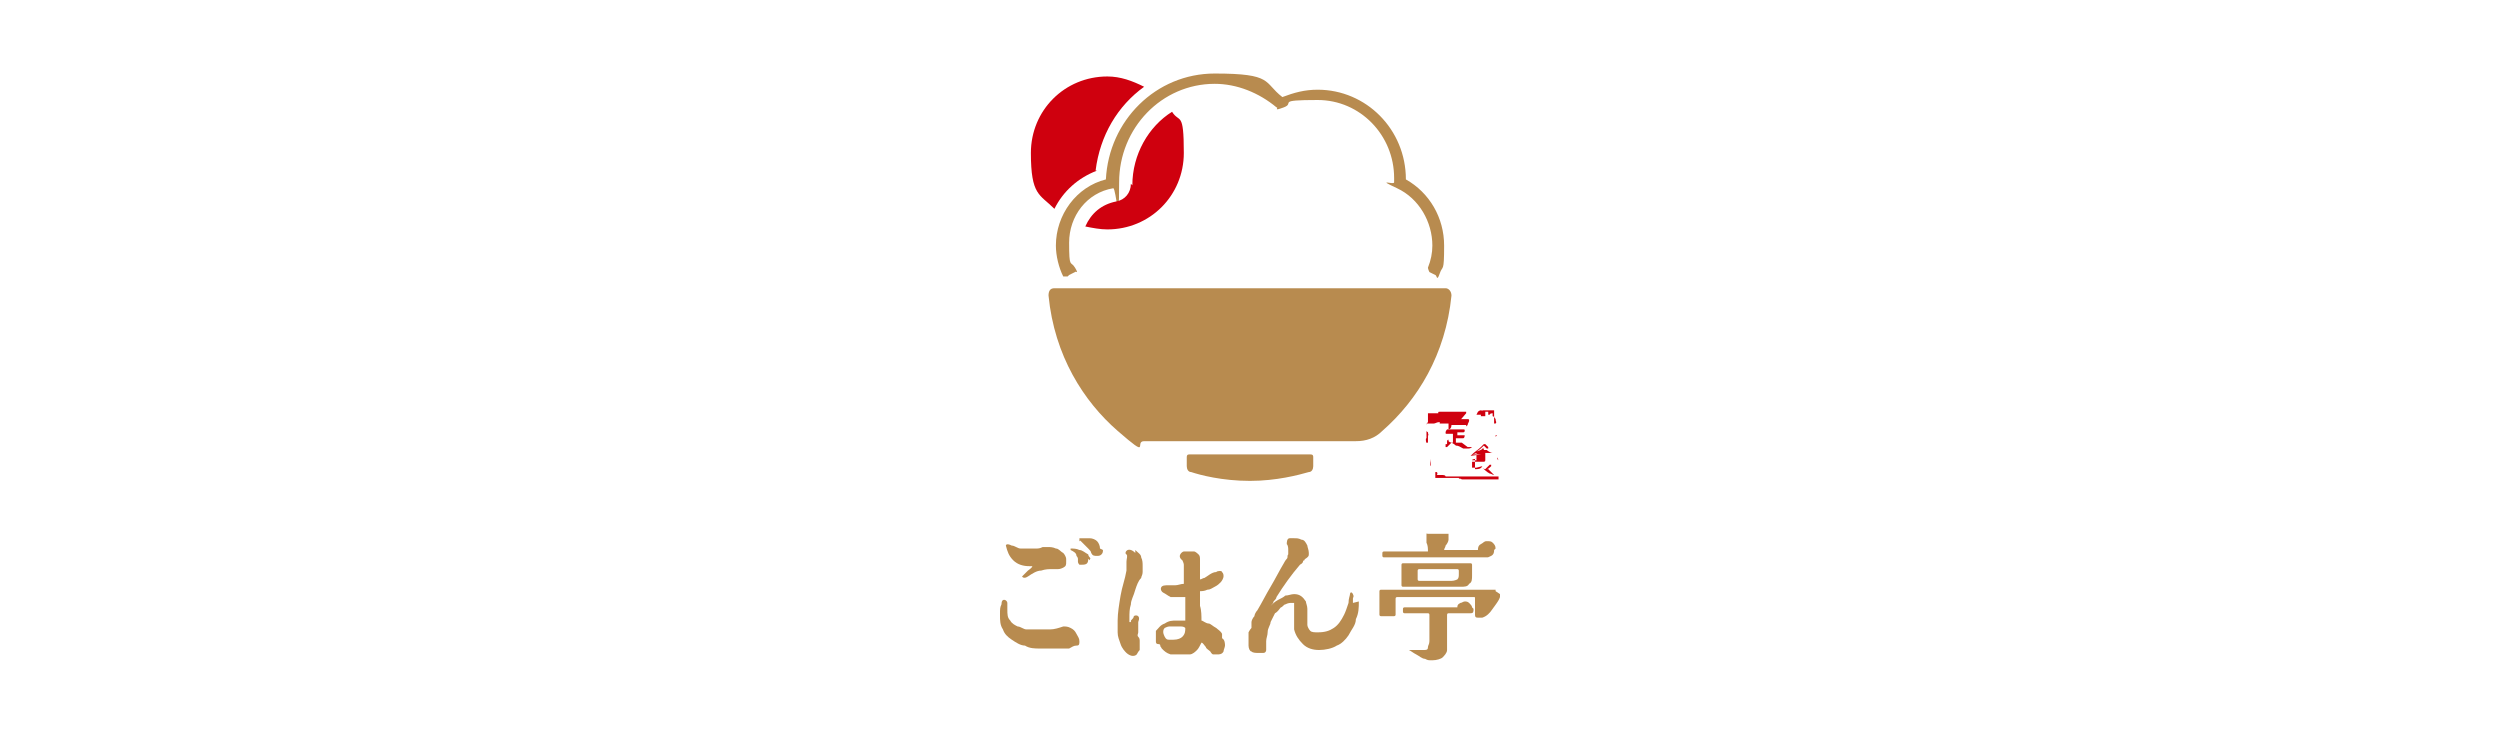 <?xml version="1.0" encoding="UTF-8"?>
<svg id="_レイヤー_1" data-name="レイヤー_1" xmlns="http://www.w3.org/2000/svg" width="170" height="50" version="1.1" viewBox="0 0 170 50">
  <!-- Generator: Adobe Illustrator 29.1.0, SVG Export Plug-In . SVG Version: 2.1.0 Build 142)  -->
  <defs>
    <style>
      .st0 {
        fill: none;
      }

      .st1 {
        fill: #cf000e;
      }

      .st2 {
        fill: #b88b4f;
      }
    </style>
  </defs>
  <g>
    <path class="st2" d="M73.4,43.6c0,.2,0,.3-.2.3s-.3.1-.5.2c-.2,0-.4,0-.6,0-.2,0-.3,0-.4,0-.3,0-.6,0-1,0-.3,0-.7,0-1-.2-.3,0-.6-.2-.9-.4s-.5-.4-.6-.7c-.2-.3-.2-.6-.2-1s0-.5.1-.7c0-.5.4-.3.4-.1s0,.2,0,.4h0c0,.4,0,.6.2.8.1.2.3.3.5.4.2,0,.4.2.6.2.2,0,.5,0,.7,0s.6,0,.9,0c.3,0,.6-.1.9-.2,0,0,0,0,0,0s0,0,0,0c.2,0,.3,0,.5.1.2.1.3.2.4.4.1.2.2.3.2.5Z"/>
    <path class="st2" d="M72.5,38.2c0,.2,0,.3-.2.4s-.3.1-.4.1h-.3c-.3,0-.5,0-.8.1-.3,0-.6.2-.9.4s-.4,0-.4,0,0,0,.1-.1c0,0,.2-.2.3-.3,0,0,.3-.2.3-.3,0,0,0,0-.1,0s0,0-.1,0c-.4,0-.8-.1-1.1-.4-.3-.3-.4-.6-.5-1,0,0,0-.2.4,0,.2,0,.4.2.6.2.2,0,.4,0,.5,0,.2,0,.4,0,.5,0,.2,0,.3,0,.5-.1,0,0,.1,0,.2,0,0,0,.1,0,.2,0,.1,0,.3,0,.5.1.2,0,.3.2.5.3.1.1.2.3.2.4Z"/>
    <path class="st2" d="M74,38c0,.3-.1.4-.4.4s-.2,0-.2,0c0,0-.1-.1-.1-.2,0,0,0-.1,0-.2,0,0,0-.1-.1-.2,0-.2-.2-.3-.4-.4,0,0,0-.1,0-.1.2,0,.4,0,.6.1.2,0,.4.2.6.3,0,0,0,.1.1.2s0,.1,0,.2Z"/>
    <path class="st2" d="M75,37.4c0,.1,0,.2-.1.3s-.2.1-.3.1c-.2,0-.3,0-.4-.2,0-.1-.1-.2-.2-.3,0,0-.2-.2-.3-.3,0,0-.1-.1-.2-.2s0,0-.1,0c0,0,0-.2,0-.2s0,0,.1,0,.1,0,.1,0c.2,0,.3,0,.5,0s.4.1.5.2.2.3.2.5h0Z"/>
    <path class="st2" d="M83.1,43.1c-.1-.2-.3-.3-.4-.4-.2-.1-.4-.3-.5-.3-.2,0-.4-.2-.5-.2,0-.3,0-.7-.1-1,0-.3,0-.6,0-1,.1,0,.3,0,.5-.1.2,0,.3-.1.5-.2s.3-.2.4-.3c.1-.1.2-.3.2-.4s0-.2-.1-.3c0-.1-.3-.1-.4,0-.3,0-.6.3-.8.4-.1,0-.2.1-.3.1h0v-.2c0-.1,0-.2,0-.3,0-.1,0-.2,0-.3v-.2s0,0,0,0c0,0,0,0,0,0,0,0,0,0,0-.1,0,0,0-.1,0-.2,0-.2,0-.3-.1-.4,0,0-.2-.2-.3-.2s-.3,0-.4,0-.2,0-.3,0c-.1,0-.5.3-.1.6,0,0,.1.2.1.3,0,.1,0,.3,0,.4v.9c-.2,0-.4.1-.6.1s-.4,0-.6,0c-.5,0-.4.4-.2.5.2.1.3.2.5.3.2,0,.4,0,.6,0h.2c0,0,.1,0,.2,0,0,.3,0,.5,0,.8,0,.3,0,.5,0,.8-.1,0-.2,0-.3,0,0,0-.2,0-.3,0-.3,0-.5,0-.8.2-.3.1-.4.3-.6.5,0,0,0,.1,0,.2,0,0,0,.2,0,.2,0,.1,0,.2,0,.3s0,.2.2.2c0,0,.1,0,.1.1s0,0,.1.2c.2.2.3.3.6.4.2,0,.4,0,.7,0s.4,0,.6,0c.2,0,.4-.2.5-.3.1-.1.2-.3.3-.5.1,0,.2.2.3.3,0,.1.2.2.3.3,0,0,.1.2.2.2,0,0,.2,0,.3,0s.3,0,.4-.2c0-.1.1-.3.1-.4s0-.4-.2-.5ZM80.4,43.3c-.1.1-.3.2-.6.2s-.2,0-.3,0-.2,0-.3-.2c0,0-.1-.2-.1-.3s0-.2.1-.3c0,0,.2-.1.3-.1.1,0,.2,0,.3,0s.3,0,.4,0c.2,0,.3,0,.4.1,0,.2,0,.4-.2.6Z"/>
    <path class="st2" d="M77.2,37.6c-.5-.5-.8,0-.6.1.1.1,0,.3,0,.5s0,.4,0,.6c-.1.6-.3,1.1-.4,1.7-.1.6-.2,1.2-.2,1.7s0,.5,0,.8c0,.3.1.5.2.8.1.3.3.5.4.6.1.1.3.2.4.2s.2,0,.3-.1c0,0,.1-.2.2-.3,0-.1,0-.2,0-.3,0-.1,0-.2,0-.3s0-.2-.1-.3,0-.2,0-.3c0-.3,0-.4,0-.7.2-.5-.2-.5-.3-.4,0,.1-.1.2-.2.3,0,0,0,0,0,.1,0,0,0,0-.1,0s0,0,0,0c0,0,0,0,0-.2,0,0,0,0,0-.1,0-.3,0-.6.1-.9,0-.3.2-.6.3-1,.1-.3.2-.6.4-.8,0-.1.1-.2.1-.4,0-.1,0-.3,0-.4,0-.2,0-.4-.1-.6,0-.2-.2-.3-.4-.5Z"/>
    <path class="st2" d="M92.4,40.9c0,.4,0,.8-.2,1.2,0,.4-.3.7-.5,1.1-.2.3-.5.6-.8.7-.3.2-.8.3-1.2.3s-.8-.1-1.1-.4c-.3-.3-.5-.6-.6-1,0-.1,0-.2,0-.3s0-.2,0-.3,0-.3,0-.4c0-.1,0-.3,0-.4s0-.1,0-.2c0,0,0-.2,0-.2,0,0-.1,0-.2,0s-.2,0-.4.1c-.1,0-.2.2-.3.2-.1.1-.2.3-.4.4-.1.2-.2.4-.3.6,0,.2-.2.4-.2.7,0,.2-.1.4-.1.6,0,0,0,.2,0,.3s0,.2,0,.3c0,0,0,.2-.2.2,0,0-.2,0-.3,0-.2,0-.4,0-.5-.1-.1,0-.2-.2-.2-.4,0-.2,0-.3,0-.5h0c0-.2,0-.3,0-.4,0,0,.1-.2.2-.3,0,0,0-.1,0-.2s0-.1,0-.2c0-.1.1-.3.2-.4,0-.1.1-.3.2-.4.3-.5.6-1.1.9-1.6.3-.5.6-1.1.9-1.6,0,0,.1-.2.2-.3s0-.2.1-.3c0,0,0-.2,0-.3,0-.1,0-.3-.1-.4,0-.1,0-.4.2-.4s.2,0,.3,0c.2,0,.3,0,.5.1.2,0,.3.2.4.4,0,.1.1.3.1.5s0,.2-.1.3-.2.1-.2.2c0,0-.1,0-.1.1,0,0,0,.1-.2.2-.6.7-1.1,1.4-1.6,2.2,0,.1-.1.2-.2.3,0,.1-.1.2-.2.3.1-.1.3-.3.5-.4.2-.1.4-.2.5-.3.2,0,.4-.1.6-.1.4,0,.6.2.8.5,0,.1.1.3.1.5,0,.2,0,.4,0,.6,0,.2,0,.4,0,.5s.1.3.2.4.3.1.5.1c.5,0,.8-.1,1.1-.3.3-.2.5-.5.7-.9.1-.2.2-.5.3-.8,0-.3.1-.5.1-.6s.1-.2.2,0,0,.2,0,.3,0,.2,0,.3Z"/>
    <path class="st2" d="M102,40.4s0,0,0,.1c0,0,0,0,0,.1-.1.3-.3.5-.5.8s-.4.5-.7.6c0,0-.2,0-.3,0s-.2,0-.2-.2,0-.1,0-.2,0-.1,0-.2c0-.1,0-.3,0-.4s0-.2,0-.3,0-.1-.1-.1h-5.2c0,0-.1,0-.1.1v1.1c0,0,0,.1-.1.1h-.9c0,0-.1,0-.1-.1v-1.6c0,0,0-.1.1-.1h7.7s0,0,.1,0c0,0,0,0,0,.1Z"/>
    <path class="st2" d="M101.6,37.4c0,.1,0,.3-.2.4s-.2.1-.3.1h-7c0,0-.1,0-.1-.1v-.2c0,0,0-.1.1-.1h3c0-.2,0-.4-.1-.6,0-.2,0-.3,0-.5s0-.1.1-.1c0,0,.8,0,.9,0,.1,0,.2,0,.3,0,0,0,.2,0,.2,0,0,0,0,0,0,.1s0,.2,0,.3c0,.1-.1.3-.2.4,0,.1-.1.2-.1.3h2.3c0-.1,0-.3.2-.4s.2-.2.4-.2.3,0,.4.1.2.2.2.4Z"/>
    <path class="st2" d="M100.2,41.4c0,.2,0,.3-.2.3-.1,0-.3,0-.4,0h-1.1c0,0-.1,0-.1.1v1.7c0,.3,0,.5,0,.7,0,.2-.2.4-.3.5s-.4.2-.7.2-.3,0-.5-.1c-.2,0-.4-.2-.6-.3-.2-.1-.3-.2-.5-.3,0,0,0,0,0,0,0,0,0,0,0,0h0c.2,0,.3,0,.5,0,.2,0,.3,0,.5,0s.3,0,.3-.2c0-.1.1-.2.1-.4,0-.1,0-.3,0-.4v-1.4c0,0,0-.1-.1-.1h-1.6c0,0-.1,0-.1-.1v-.2c0,0,0-.1.1-.1h3.6c0-.1,0-.2.2-.3.1,0,.2-.1.3-.1s.2,0,.3.1.2.2.2.3Z"/>
    <path class="st2" d="M100.1,38.3h-4.7c0,0-.1,0-.1.1v1.4c0,0,0,.1.1.1h3.3c.1,0,.2,0,.3,0s.2,0,.3,0c.3,0,.5,0,.6-.2.2-.1.2-.3.2-.6v-.7c0,0,0-.1-.1-.1ZM99.2,39c0,.2,0,.3-.1.4,0,0-.2.1-.4.1h-2.2c0,0-.1,0-.1-.1v-.6c0,0,0-.1.1-.1h2.6c0,0,.1,0,.1.1v.2h0Z"/>
  </g>
  <g>
    <path class="st2" d="M72.6,18.8c0,0-.2,0-.3,0-.3-.6-.5-1.4-.5-2.1,0-2.1,1.4-4,3.4-4.5.2-4,3.4-7.2,7.4-7.2s3.3.6,4.6,1.6c.8-.3,1.5-.5,2.4-.5,3.3,0,6,2.7,6,6.1s0,0,0,0c1.6.9,2.6,2.6,2.6,4.5s-.1,1.3-.3,1.9-.2.1-.3.1l-.4-.2c0,0-.1-.2-.1-.3.2-.5.3-1,.3-1.5,0-1.6-.9-3.2-2.4-3.9s-.2-.2-.2-.4,0-.2,0-.3c0-2.9-2.3-5.3-5.2-5.3s-1.5.2-2.3.5-.3,0-.5,0c-1.2-1-2.7-1.6-4.2-1.6-3.6,0-6.5,3-6.5,6.7s-.2.4-.4.4c-1.8.3-3,1.9-3,3.7s.1,1.2.4,1.7,0,.2,0,.3l-.4.2Z"/>
    <path class="st2" d="M80.7,31.7c0,.2.1.4.3.4.6.2,2.1.6,4,.6h0c1.8,0,3.3-.4,4-.6.2,0,.3-.2.3-.4v-.6c0-.1,0-.2-.2-.2h-8.2c-.1,0-.2,0-.2.2v.6Z"/>
    <path class="st2" d="M98.3,19.6h-26.6c-.3,0-.4.2-.4.5.4,4.1,2.4,7.2,4.7,9.2s1.1.7,1.8.7h14.4c.7,0,1.3-.2,1.8-.7,2.4-2.1,4.3-5.2,4.7-9.2,0-.3-.2-.5-.4-.5Z"/>
    <path class="st1" d="M74.5,11.6c.3-2.4,1.5-4.4,3.3-5.7-.8-.4-1.6-.7-2.5-.7-2.9,0-5.2,2.3-5.2,5.2s.6,2.8,1.6,3.8c.6-1.2,1.6-2.1,2.9-2.6Z"/>
    <path class="st1" d="M76.9,12.5c0,.6-.4,1.1-1,1.2-1,.2-1.7.8-2.1,1.7.5.1,1,.2,1.5.2,2.9,0,5.2-2.3,5.2-5.2s-.3-2-.8-2.8c-1.6,1-2.7,2.9-2.7,5Z"/>
  </g>
  <g>
    <path class="st1" d="M98.3,29.6s0,0,0,0c0,0,0,0,0,0Z"/>
    <polygon class="st1" points="98.3 29.6 98.3 29.6 98.3 29.6 98.3 29.6"/>
    <polygon class="st1" points="98.3 29.6 98.3 29.6 98.3 29.6 98.3 29.6 98.3 29.6"/>
    <polygon class="st1" points="98.3 29.6 98.3 29.6 98.3 29.6 98.3 29.6"/>
    <polygon class="st1" points="98.5 28.8 98.5 28.8 98.5 28.8 98.5 28.8"/>
    <polygon class="st1" points="98.2 29.8 98.2 29.8 98.2 29.8 98.2 29.8"/>
    <path class="st1" d="M98.2,29.7s0,0,0,0c0,0,0,0,0,0,0,0,0,0,0,0Z"/>
    <path class="st1" d="M97.8,30s0,0,0,0c0,0,0,0,0,0,0,0,0,0,0,0Z"/>
    <path class="st1" d="M100.1,28s0,0,0,0c0,0,0,0,0,0Z"/>
    <path class="st1" d="M97.9,29.8s0,0,0,0c0,0,0,0,0,0Z"/>
    <path class="st1" d="M99.4,30.1s0,0,0,0c0,0,0,0,0,0,0,0,0,0,0,0,0,0,0,0,0,0,0,0,0,0,0,0Z"/>
    <path class="st1" d="M98.7,28.7s0,0,0,0c0,0,0,0,0,0Z"/>
    <polygon class="st1" points="98.7 28.7 98.7 28.7 98.7 28.7 98.7 28.7"/>
    <path class="st1" d="M99.3,30.1s0,0,0,0c0,0,0,0,0,0,0,0,0,0,0,0Z"/>
    <path class="st1" d="M99.5,30.1s0,0,0,0c0,0,0,0,0,0,0,0,0,0,0,0Z"/>
    <polygon class="st1" points="98.7 28.7 98.7 28.7 98.7 28.7 98.7 28.7"/>
    <path class="st1" d="M99.3,30.2s0,0,0,0c0,0,0,0,0,0Z"/>
    <path class="st1" d="M99.4,30.1s0,0,0,0c0,0,0,0,0,0,0,0,0,0,0,0,0,0,0,0,0,0h0s0,0,0,0c0,0,0,0,0,0,0,0,0,0,0,0h0s0,0,0,0h0s0,0,0,0c0,0,0,0,0,0,0,0,0,0,0,0,0,0,0,0,0,0h0s0,0,0,0c0,0,0,0,0,0,0,0,0,0,0,0,0,0,0,0,0,0,0,0,0,0,0,0,0,0,0,0,0,0,0,0,0,0,0,0,0,0,0,0,0,0,0,0,0,0,0,0,0,0,0,0,0,0,0,0,0,0,0,0,0,0,0,0,0,0,0,0,0,0,0,0,0,0,0,0,0,0,0,0,0,0,0,0h0c0,0,0,0,0,0,0,0,0,0,0,0h0s0,0,0,0c0,0,0,0,0,0-.2,0-.3,0-.4,0v-.3h.5c0,0,.1,0,.1-.2s0,0,0,0c0,0,0,0,0,0s0,0,0,0h-.5s0-.2,0-.2h.4c0,0,.1,0,.1-.1s0-.1-.1-.1,0,0,0,0h-1.1c0,0-.1.1-.1.2s0,.1.1.1,0,0,0,0h.4s0,.2,0,.2c0,0,0,0,0,0,0,0,0,0,0,0h0s0,0,0,0v.4c-.1,0-.2,0-.3-.1,0,0,0,0,0,0,0,0,0,0,0,0,0,0,0,0,0,0h0s0,0,0,0c0,0,0,0,0,0,0,0,0,0,0,0,0,0,0,0,0,0,0,0,0,0,0,0,0,0,0,0,0,0h0s0,0,0,0c0,0,0,0,0,0h0s0,0,0,0c0,0,0,0,0,0,0,0,0,0,0,0,0,0,0,0,0,0,0,0,0,0,0-.1,0,0,0,0,0,0,0,0-.1,0-.1.1,0,0,0,.1,0,.2,0,0,0,0,0,0h0s0,0,0,0h0s0,0,0,0c0,0,0,0,0,0,0,0,0,0,0,0,0,0,0,0,0,0h0s0,0,0,0c0,0,0,0,0,0,0,0,0,0,0,0,0,0,0,0,0,0,0,0,0,0,0,0,0,0,0,0,0,0,0,0,0,0,0,0,0,0,0,0,0,0,0,0,0,0,0,0,0,0,0,0,0,0,0,0,0,0,0,0,0,0,0,0,0,0,0,0,0,0,0,0,0,0,0,0,0,0,0,0,0,0,0,0h0c0,0,0,0,0,0,0,0,0,0,0,0h0s0,0,0,0c0,0,0,0,0,0h0s0,0,0,0c0,0-.1,0-.1,0,0,0,0,0,0,0h0s0,0,0,0c0,0,0,0,0,0,0,0,0,0,0,0,0,0,0,0,0,0,0,0,0,0,0,0,0,0,0,0,0,0,0,0,0,0,0,0,0,0,0,0,0,0,0,0,0,0,0,0,0,0,0,0,0,0,0,0,0,0,0,0,0,0,0,0,0,0,0,0,0,0,0,.1,0,0,0,0,0,.1s0,0,0,0c0,0,0,0,0,0s0,0,.1,0c0,0,.2-.2.3-.3,0,0,.2.1.3.2.2,0,.3.1.5.2h0s0,0,0,0c0,0,0,0,0,0,0,0,0,0,0,0h0s0,0,0,0h0s0,0,0,0c0,0,0,0,0,0h0s0,0,0,0h0s0,0,0,0c0,0,0,0,0,0h0s0,0,0,0h0c.1,0,.2,0,.3,0s.2,0,.3-.1c0,0,0,0,0,0s0,0,0,0c0,0-.2,0-.3,0,0,0,0,0,0,0ZM99.2,30.1s0,0,0,0c0,0,0,0,0,0ZM99.2,30.1s0,0,0,0h0s0,0,0,0c0,0,0,0,0,0,0,0,0,0,0,0ZM98,29.7s0,0,0,0c0,0,0,0,0,0ZM98.1,29.7h0s0,0,0,0c0,0,0,0,0,0ZM97.9,30s0,0,0,0c0,0,0,0,0,0ZM97.9,30h0s0,0,0,0h0ZM98.1,29.8s0,0,0,0c0,0,0,0,0,0ZM98.1,29.8s0,0,0,0h0s0,0,0,0c0,0,0,0,0,0,0,0,0,0,0,0ZM98.2,29.6h0s0,0,0,0h0ZM98.1,29.8h0s0,0,0,0h0ZM98.1,29.7s0,0,0,0c0,0,0,0,0,0,0,0,0,0,0,0ZM98.2,29.8h0s0,0,0,0h0ZM98.2,29.7s0,0,0,0c0,0,0,0,0,0ZM98.2,29.7h0s0,0,0,0h0ZM98.5,29.5s0,0,0,0h0s0,0,0,0c0,0,0,0,0,0h0ZM98.6,29.6h0s0,0,0,0h0ZM98.6,29.5s0,0,0,0c0,0,0,0,0,0ZM98.6,29.5s0,0,0,0c0,0,0,0,0,0,0,0,0,0,0,0,0,0,0,0,0,0ZM98.7,29.6h0s0,0,0,0h0ZM98.7,29.5s0,0,0,0c0,0,0,0,0,0h0s0,0,0,0ZM98.8,29.5h0s0,0,0,0h0ZM99.2,30.1h0s0,0,0,0h0ZM99.2,30.1h0s0,0,0,0h0ZM99,30.3s0,0,0,0c0,0,0,0,0,0ZM99,30.2h0s0,0,0,0c0,0,0,0,0,0,0,0,0,0,0,0,0,0,0,0,0,0,0,0,0,0,0,0,0,0,0,0,0,0,0,0,0,0,0,0ZM99.1,30.3h0s0,0,0,0h0s0,0,0,0h0s0,0,0,0ZM99.1,30.2h0s0,0,0,0h0s0,0,0,0ZM99.1,30.3h0s0,0,0,0c0,0,0,0,0,0h0s0,0,0,0c0,0,0,0,0,0h0s0,0,0,0ZM99.1,30.2s0,0,0,0h0s0,0,0,0ZM99.2,30.4s0,0,0,0c0,0,0,0,0,0,0,0,0,0,0,0,0,0,0,0,0,0,0,0,0,0,0,0ZM99.2,30.3s0,0,0,0c0,0,0,0,0,0,0,0,0,0,0,0,0,0,0,0,0,0,0,0,0,0,0,0,0,0,0,0,0,0,0,0,0,0,0,0,0,0,0,0,0,0,0,0,0,0,0,0,0,0,0,0,0,0h0s0,0,0,0c0,0,0,0,0,0,0,0,0,0,0,0,0,0,0,0,0,0,0,0,0,0,0,0,0,0,0,0,0,0,0,0,0,0,0,0,0,0,0,0,0,0,0,0,0,0,0,0,0,0,0,0,0,0h0s0,0,0,0h0s0,0,0,0c0,0,0,0,0-.1,0,0,0,0,0,0,0,0,0,0,0,0h0s0,0,0,0c0,0,0,0,0,0,0,0,0,0,0,0,0,0,0,0,0,0,0,0,0,0,0,0h0s0,0,0,0c0,0,0,0,0,0h0s0,0,0,0ZM99.2,30.2s0,0,0,0c0,0,0,0,0,0ZM99.2,30.3h0s0,0,0,0h0ZM99.2,30.2s0,0,0,0c0,0,0,0,0,0,0,0,0,0,0,0ZM99.2,30.3h0s0,0,0,0h0ZM99.3,30.3s0,0,0,0c0,0,0,0,0,0h0ZM99.3,30.2s0,0,0,0c0,0,0,0,0,0Z"/>
    <path class="st1" d="M98.3,29.7h0s0,0,0,0h0s0,0,0,0c0,0,0,0,0,0,0,0,0,0,0,0h0Z"/>
    <path class="st1" d="M99.1,30.3s0,0,0,0c0,0,0,0,0,0Z"/>
    <path class="st1" d="M99,28.6s0,0,0,0c0,0,0,0,0,0Z"/>
    <polygon class="st1" points="99.2 30.3 99.2 30.3 99.2 30.3 99.2 30.3"/>
    <path class="st1" d="M99.3,28.5s0,0,0,0h0s0,0,0,0c0,0,0,0,0,0,0,0,0,0,0,0,0,0,0,0,0,0,0,0,0,0,0,0,0,0,0,0,0,0,0,0,0,0-.1,0h0s0,0,0,0c0,0,0,0,0,0,0,0,0,0,0,0h0s0,0,0,0h0s0,0,0,0c0,0,0,0,0,0,0,0,0,0,0,0,0,0,0,0,0,0,0,0,0,0,0,0,0,0,0,0,0,0,0,0,0,0,0,0,0,0,0,0,0,0,0,0,0,0,0,0,0,0,0,0,0,0,0,0,0,0,0,0,0,0,0,0,0,0,0,0,0,0,0,0,0,0,0,0,0,0,0,0,0,0,0,0,0,0,0,0,0,0,0,0,0,0,0,0,0,0,0,0,0,0,0,0,0,0,0,0,0,0,0,0,0,0h0c0,0,0,0,0,0,0,0,0,0,0,0h0s0,0,0,0c0,0,0,0,0,0h0s0,0,0,0c0,0,0,0,0,0,0,0,0,0,0,0,0,0,0,0,0,0h0s0-.2,0-.2c0,0,0,0,0,0,0,0,0,0-.1,0s0,0,0,0c0,0,0,0,0,.1v.2h-.5s0,0,0,0-.1,0-.1.1c0,.1,0,.2,0,.3,0,0,0,0,0,.1,0,0,0,0,0,.1,0,0,0,0,0,0,.1,0,.2-.1.2-.3h.3s0,0,0,0h0s0,0,0,0h0s0,0,0,0c0,0,0,0,0,0,0,0,0,0,0,0h.1s0,0,0,0c0,0,0,0,0,0h0s0,0,0,0h0s0,0,0,0c0,0,0,0,0,0h0s0,0,0,0c0,0,0,0,0,0h0s0,0,0,0h0s0,0,0,0h0s0,0,0,0c0,0,0,0,0,0,0,0,0,0,0,0,0,0,0,0,0,0,0,0,0,0,0,0,0,0,0,0,0,0h.6s0,0,0,0c0,0,0,0,0,0s0,0,0,.1c0,0,0,0,0,0,0,0,0,0,0,0,0,0,0,0,0,0,0,0,0,0,0,0,0,0,0,0,.1-.1,0-.1.1-.2.1-.3s0-.1-.2-.1,0,0,0,0h-.1s0,0,0,0c0,0,0,0-.1,0ZM98.9,28.6s0,0,0,0c0,0,0,0,0,0ZM98.3,28.8h0s0,0,0,0c0,0,0,0,0,0ZM98.5,28.8h0s0,0,0,0h0ZM98.7,28.6s0,0,0,0h0s0,0,0,0ZM98.5,28.8s0,0,0,0c0,0,0,0,0,0ZM98.5,28.7h0s0,0,0,0c0,0,0,0,0,0,0,0,0,0,0,0,0,0,0,0,0,0,0,0,0,0,0,0,0,0,0,0,0,0,0,0,0,0,0,0,0,0,0,0,0,0,0,0,0,0,0,0ZM98.6,28.8h0s0,0,0,0h0s0,0,0,0h0s0,0,0,0ZM98.6,28.8s0,0,0,0c0,0,0,0,0,0,0,0,0,0,0,0h0s0,0,0,0c0,0,0,0,0,0h0s0,0,0,0ZM98.6,28.7s0,0,0,0h0s0,0,0,0h0ZM98.8,28.7s0,0,0,0h0s0,0,0,0c0,0,0,0,0,0h0s0,0,0,0c0,0,0,0,0,0,0,0,0,0,0,0,0,0,0,0,0,0,0,0,0,0,0,0,0,0,0,0,0,0,0,0,0,0,0,0,0,0,0,0,0,0,0,0,0,0,0,0,0,0,0,0,0,0,0,0,0,0,0,0,0,0,0,0,0,0,0,0,0,0,0,0,0,0,0,0,0,0,0,0,0,0,0,0,0,0,0,0,0,0,0,0,0,0,0,0,0,0,0,0,0,0,0,0,0,0,0,0,0,0,0,0,0,0,0,0,0,0,0,0,0,0,0,0,0,0h0s0,0,0,0h0s0,0,0,0c0,0,0,0,0-.1,0,0,0,0,0,0,0,0,0,0,0,0h0s0,0,0,0c0,0,0,0,0,0,0,0,0,0,0,0,0,0,0,0,0,0ZM98.8,28.6h0s0,0,0,0h0ZM98.8,28.7h0s0,0,0,0h0ZM98.8,28.6s0,0,0,0c0,0,0,0,0,0ZM98.8,28.6s0,0,0,0c0,0,0,0,0,0,0,0,0,0,0,0ZM98.8,28.7h0s0,0,0,0h0ZM98.9,28.7s0,0,0,0c0,0,0,0,0,0h0ZM99,28.7s0,0,0,0c0,0,0,0,0,0Z"/>
    <polygon class="st1" points="99.2 30.3 99.2 30.3 99.2 30.3 99.2 30.3"/>
    <path class="st1" d="M97.3,30.2s0,0,0,0c0,0,0,0,0,0Z"/>
    <polygon class="st1" points="98.9 30.3 98.9 30.3 98.9 30.3 98.9 30.3"/>
    <path class="st1" d="M99.9,31.4s0,0,0,0c0,0,0,0,0,0Z"/>
    <path class="st1" d="M97.3,30.2s0,0,0,0c0,0,0,0,0,0Z"/>
    <path class="st1" d="M100.7,28s0,0,0,0c0,0,0,0,0,0Z"/>
    <path class="st1" d="M97.4,30.1s0,0,0,0c0,0,0,0,0,0,0,0,0,0,0,0Z"/>
    <path class="st1" d="M99,28.6s0,0,0,0c0,0,0,0,0,0Z"/>
    <polygon class="st1" points="98.7 28.7 98.7 28.7 98.7 28.7 98.7 28.7"/>
    <path class="st1" d="M101.9,30.3s0,0,0,0h0s0,0,0,0Z"/>
    <path class="st1" d="M98.7,28.7s0,0,0,0c0,0,0,0,0,0Z"/>
    <polygon class="st1" points="98.7 28.7 98.7 28.7 98.7 28.7 98.7 28.7"/>
    <polygon class="st1" points="101.9 30.3 101.9 30.3 101.9 30.3 101.9 30.3"/>
    <path class="st1" d="M101.9,30.2s0,0,0,0c0,0,0,0,0,0Z"/>
    <path class="st1" d="M101.9,32.4s0,0,0,0c0,0,0,0,0,0Z"/>
    <polygon class="st1" points="101.8 32 101.9 32 101.8 32 101.8 32"/>
    <path class="st1" d="M102,31.4s0,0,0,0c0,0,0,0,0,0,0,0,0,0,0,0Z"/>
    <path class="st1" d="M102,31.4s0,0,0,0h0Z"/>
    <path class="st1" d="M102,31.2h0s0,0,0,0c0,0,0,0,0,0Z"/>
    <path class="st1" d="M101.9,31.2h0s0,0,0,0Z"/>
    <path class="st1" d="M101.9,31.3h0c0,0,0,0,0,0,0,0,0,0,0,0Z"/>
    <path class="st1" d="M101.9,31.3s0,0,0,0c0,.1,0,0,0,0Z"/>
    <path class="st1" d="M101.8,31.6h0s0,0,0,0c0,0,0,0,0,0Z"/>
    <path class="st1" d="M102,30.9s0,0,0,0h0s0,0,0,0Z"/>
    <path class="st1" d="M101.9,30.9h0s0,0,0,0Z"/>
    <polygon class="st1" points="101.8 31.2 101.9 31.3 101.8 31.1 101.8 31.2"/>
    <polygon class="st1" points="102 30.6 102 30.7 102 30.6 102 30.6"/>
    <path class="st1" d="M102,30.4s0,0,0,.1c0,0,0,0,0,0,0,0,0,0,0-.1Z"/>
    <path class="st1" d="M102,30.4s0,0,0,0c0,0,0,0,0,0Z"/>
    <path class="st1" d="M101.9,30.7s0,0,0,0h0s0,0,0,0Z"/>
    <path class="st1" d="M101.9,30.7h0s0,0,0,0c0,0,0,0,0,0Z"/>
    <path class="st1" d="M101.9,30.7h0s0,0,0,0Z"/>
    <path class="st1" d="M101.9,31s0-.1,0,0c0,0,0,0,0,0Z"/>
    <path class="st1" d="M101.9,30.8h0c0,0,0,0,0,0,0,0,0,0,0,0Z"/>
    <polygon class="st1" points="101.9 30.7 101.9 30.8 101.9 30.7 101.9 30.7"/>
    <path class="st1" d="M101.9,30.4s0,0,0,0c0,0,0,0,0,.1,0,0,0,0,0,0Z"/>
    <path class="st1" d="M101.9,30.6h0s0,0,0,0Z"/>
    <path class="st1" d="M101.9,30.4s0,0,0,0c0,0,0,0,0,0,0,0,0,0,0,0Z"/>
    <path class="st1" d="M101.9,30.5h0s0,0,0,0Z"/>
    <path class="st1" d="M101.9,30.5s0,0,0,0c0,0,0,0,0,0,0,0,0,0,0,0Z"/>
    <path class="st1" d="M101.7,30.9s0,0,0,0c0,0,0,0,0,0Z"/>
    <path class="st1" d="M101.8,30.8s0,0,0,0c0,0,0,0,0,0Z"/>
    <path class="st1" d="M101.8,30.9h0c0,0,0,0,0-.1,0,0,0,0,0,0,0,0,0,0,0,0,0,0,0,0,0,0,0,0,0,0,0,0Z"/>
    <path class="st1" d="M101.8,30.5h0c0-.1,0,0,0,0h0c0,0,0,0,0,0Z"/>
    <path class="st1" d="M97.5,30.8h0s0,0,0,0Z"/>
    <path class="st1" d="M101.9,28.4s0,0,0,0c0,0,0,0,0,0Z"/>
    <path class="st1" d="M101.9,28.3s0-.1,0-.2c0,0,0,0,0,0,0,0,0,.1,0,.1Z"/>
    <path class="st1" d="M100,32.3s0,0,0,0c0,0,0,0,0,0Z"/>
    <path class="st1" d="M101.3,32.6s0,0,0,0c0,0,0,0,0,0Z"/>
    <path class="st1" d="M101.9,29.3s0,0,0,0h0Z"/>
    <path class="st1" d="M101.8,29.4s0,0,0,0c0,0,0,0,0,0Z"/>
    <path class="st1" d="M101.6,28h0s0,0,0,0Z"/>
    <path class="st1" d="M101.9,29.3s0,0,0,0c0,0,0,0,0,0Z"/>
    <path class="st1" d="M101.9,29.3s0,0,0,0c0,0,0,0,0,0Z"/>
    <path class="st1" d="M101.9,29.3s0,0,0,0c0,0,0,0,0,0,0,0,0,0,0,0Z"/>
    <path class="st1" d="M97.6,32.4s0,0,0,0c0,0,0,0,0,0Z"/>
    <polygon class="st1" points="99.4 28.1 99.4 28.1 99.4 28.1 99.4 28.1"/>
    <path class="st1" d="M99.3,28.2s0,0,.1,0h0c0,0,0,0,0,0Z"/>
    <path class="st1" d="M100.2,28.1s0,0,0,0c0,0,0,0,0,0,0,0,0,0,0,0Z"/>
    <path class="st1" d="M100.6,27.8s0,0,0,0c0,0,0,0,0,0h0Z"/>
    <path class="st1" d="M100.1,28s0,0,0,0c0,0,0,0,0,0Z"/>
    <path class="st1" d="M100.6,27.8s0,0,0,0c0,0,0,0,0,0,0,0,0,0,0,0Z"/>
    <polygon class="st1" points="100.3 28.1 100.3 28.1 100.3 28.1 100.3 28.1"/>
    <path class="st1" d="M97.5,30s0,0,0,0c0,0,0,0,0,0,0,0,0,0,0,0Z"/>
    <path class="st1" d="M97.4,30.2s0,0,0,0c0,0,0,0,0,0,0,0,0,0,0,0,0,0,0,0,0,0,0,0,0,0,0,0,0,0,0,0,0,.1h0s0,0,0,0Z"/>
    <path class="st1" d="M97.5,30s0,0,0,0c0,0,0,0,0,0,0,0,0,0,0,0Z"/>
    <polygon class="st1" points="97.5 30.7 97.5 30.8 97.5 30.8 97.5 30.7"/>
    <path class="st1" d="M101.2,28.1s0,0,0,0c0,0,0,0,0,0Z"/>
    <path class="st1" d="M101.9,29.6s0,0,0,0h0s0,0,0,0Z"/>
    <path class="st1" d="M101.8,29.6s0,0,0,0h0s0,0,0,0Z"/>
    <path class="st1" d="M101.8,29.7s0,0,0,0c0,0,0,0,0,0Z"/>
    <path class="st1" d="M101.9,29.2s0,0,0,0c0,0,0-.1,0,0Z"/>
    <polygon class="st1" points="101.7 29.7 101.8 29.6 101.7 29.6 101.7 29.7"/>
    <path class="st1" d="M101.8,29.3h0c0,0,0,0,0,0,0,0,0,0,0,0Z"/>
    <path class="st1" d="M101.8,29.5s0,0,0,0c0,0,0,0,0,0Z"/>
    <polygon class="st1" points="101.7 29.5 101.7 29.6 101.7 29.5 101.7 29.5"/>
    <path class="st1" d="M101.8,28.5h0c0,0,0,0,0,0,0,0,0,0,0,0Z"/>
    <path class="st1" d="M101.6,28.7h0s0,0,0,0h0Z"/>
    <path class="st1" d="M101.6,28.5s0,0,0,0c0,0,0-.1,0,0Z"/>
    <polygon class="st1" points="101.1 28 101.1 27.9 101.1 28 101.1 28"/>
    <path class="st1" d="M100.1,28.2s0,0,0,0c0,0,0,0,0,0,0,0,0,0,0,0,0,0,0,0,0,0Z"/>
    <path class="st1" d="M100.2,28.2s0,0,0,0c0,0,0,0,0,0,0,0,0,0,0,0Z"/>
    <polygon class="st1" points="101.6 32.7 101.6 32.7 101.6 32.6 101.6 32.7"/>
    <path class="st1" d="M101.7,32.6h0c0,0,0,0,0,0,0,0,0,0,0,0Z"/>
    <path class="st1" d="M97.5,30.3s0,0,0,0c0,0,0,0,0,0Z"/>
    <path class="st1" d="M100,31.4s0,0,0,0c0,0,0,0,0,0Z"/>
    <path class="st1" d="M100,31.4s0,0,0,0c0,0,0,0,0,0Z"/>
    <path class="st1" d="M101.8,31.7s0,0,0,0c0,0,0,0,0,0,0,0,0,0,0-.1,0,0,0,0,0,.1,0,0,0,0,0,0h0Z"/>
    <path class="st1" d="M101.7,30.1h0s0,0,0,0c0,0,0,0,0,0Z"/>
    <polygon class="st1" points="101.9 30.3 101.9 30.3 101.9 30.3 101.9 30.3"/>
    <path class="st1" d="M101.9,30.2s0,0,0,0c0,0,0,0,0,0,0,0,0,0,0,0Z"/>
    <polygon class="st1" points="101.8 29.9 101.8 29.9 101.8 29.9 101.8 29.9"/>
    <path class="st1" d="M101.9,30.3s0,0,0,0h0s0,0,0,0Z"/>
    <path class="st1" d="M101.9,30.2s0,0,0,0c0,0,0,0,0,0Z"/>
    <path class="st1" d="M101.9,30.2s0,0,0,0c0,0,0,0,0,0Z"/>
    <path class="st1" d="M101.8,29.9s0,0,0,0h0s0,0,0,0Z"/>
    <path class="st1" d="M101.8,29.9s0,0,0,0c0,0,0,0,0,0,0,0,0,0,0,0,0,0,0,0,0,0,0,0,0-.1,0,0h0c0,0,0,0,0,0,0,0,0,0,0,0,0,0,0,0,0,0Z"/>
    <path class="st1" d="M101.9,30.2s0,0,0,0c0,0,0,0,0,0,0,0,0,0,0,0,0,0,0,0,0,.1,0-.1,0,0,0,0,0,0,0,0,0,0,0,0,0,0,0,0h0s0,0,0,0h0s0,0,0,0h0s0,0,0,0c0,0,0,0,0,0h0s0,0,0,0h0c0-.1,0-.1,0-.1,0,0,0,0,0,0Z"/>
    <polygon class="st1" points="101.9 29.8 101.9 29.8 102 29.8 101.9 29.8"/>
    <path class="st1" d="M101.7,30.1s0,0,0,0h0s0,0,0,0c0,0,0,0,0,0h0s0,0,0,0c0,0,0,0,0,0Z"/>
    <polygon class="st1" points="100.8 30.4 100.8 30.4 100.8 30.3 100.8 30.4"/>
    <polygon class="st1" points="100.8 30.4 100.8 30.4 100.8 30.4 100.8 30.4"/>
    <polygon class="st1" points="101 31.9 101 31.9 101 31.9 101 31.9"/>
    <path class="st1" d="M100.4,31.8s0,0,0,0c-.1,0-.2,0-.3,0v-.4h.7s0,0,.1,0c0,0,.1,0,.1-.1v-.5s0,0,0,0c0,0,0,0,0,0,0,0,0,0,.1,0,0,0,0,0,.1,0,0,0,.1,0,.3,0,0,0,0,0,0,0s0,0,0,0c-.1,0-.3-.1-.4-.2,0,0,0,0,0,0,0,0,0,0,0,0h0s0,0,0,0c0,0,0,0,0,0,0,0,0,0,0,0,0,0,0,0,0,0,0,0,0,0,0,0,0,0,0,0,0,0,0,0,0,0,0,0h0s0,0,0,0c0,0,0,0,0,0,0,0,0,0,0,0h0s0,0,.1,0h-.3s0,0,0,0c0,0,0,0,0,0h0s0,0,0,0c0,0,0,0,0,0,0,0,0,0,0,0,0,0,0,0,0,0,0,0,0,0,0,0,0,0,0,0,0,0,0,0,0,0,0,0,0,0,0,0,0,0,0,0,0,0,0,0,0,0,0,0,0,0,0,0,0,0,0,0h0s0,0,0,0c0,0,0,0,0,0,0,0,0,0,0,0,0,0,0,0,0,0,0,0,0,0,0,0,0,0,0,0,0,0,0,0,0,0,0,0,0,0,0,0,0,0,0,0,0,0,0,0,0,0,0,0,0,0h0s0,0,0,0h0c0,0,0-.1,0-.1,0,0,0,0,0,0,0,0,0,0,0,0h0s0,0,0,0c0,0,0,0-.1,0s0,0,0,0c0,0,0,0,0,0h0c0,.1-.4.2-.4.2.2-.1.4-.3.5-.4,0,0,.1.1.2.2h0s0,0,0,0c0,0,0,0,0,0,0,0,0,0,0,0,0,0,0,0,0,0h0s0,0,0,0c0,0,0,0,.1,0,0,0,0,0,0,0h0s0,0,0,0c0,0,0,0,0,0,0,0,0,0,0,0,0,0,0,0,0,0,0,0,0,0,0-.1,0,0,0,0,0,0,0,0,0,0,0,0,0,0,0,0,0,0,0,0,0,0,0,0,0,0-.1-.1-.2-.2,0,0,0,0,0,0,0,0,0,0,0,0,0,0,0,0,0,0,0,0,0,0-.1,0,0,0-.1.1-.2.2-.2.2-.4.3-.6.5,0,0,0,0,0,0,0,0,0,0,0,0s0,0,0,0c0,0,0,0,0,0s.1,0,.3-.1c0,0,0,0,0,0v.5s0,0,0,0c0,0,0,0,0,0h0s0,0,0,0h0s0,0,0,0c0,0,0,0,0,0,0,0,0,0,0,0h0s0,0,0,0h0s0,0,0,0c0,0,0,0,0,0,0,0,0,0,0,0,0,0,0,0,0,0h0s0,0,0,0c0,0,0,0,0,0,0,0,0,0,0,0,0,0,0,0,0,0,0,0,0,0,0,0,0,0,0,0,0,0,0,0,0,0,0,0,0,0,0,0,0,0,0,0,0,0,0,0,0,0,0,0,0,0,0,0,0,0,0,0,0,0,0,0,0,0,0,0,0,0,0,0,0,0,0,0,0,0,0,0,0,0,0,0h0c0,0,0,0,0,0,0,0,0,0,0,0,0,0,0,0,0,0,0,0,0,0,0,0h0s0,0,0,0c0,0,0,0,0,0h0s0,0,0,0c0,0,0,0-.1,0,0,0,0,0,0,0h0s0,0,0,0c0,0,0,0,0,0,0,0,0,0,0,0,0,0,0,0,0,0,0,0,0,0,0,.1,0,0,0,0,0,0,0,0,0,0,0,0,0,0,0,0,0,0,0,0,0,0,0,0,0,0,0,0,0,0,0,0,0,0,0,0v.4c0,0,0,.1,0,.1,0,0,0,0,.1,0s0,0,0,0c.1,0,.3,0,.4-.2,0,0,0,0,0,0,0,0,0,0,0,0ZM100.5,30.5s0,0,0,0h0s0,0,0,0ZM100.8,30.4s0,0,0,0h0s0,0,0,0ZM100.7,30.3s0,0,0,0c0,0,0,0,0,0ZM100.7,30.4h0s0,0,0,0h0ZM99.9,31.3s0,0,0,0c0,0,0,0,0,0ZM100,31.3h0s0,0,0,0c0,0,0,0,0,0ZM99.8,31.5s0,0,0,0h0s0,0,0,0ZM99.9,31.6s0,0,0,0c0,0,0,0,0,0ZM99.9,31.6h0s0,0,0,0h0ZM100,31.4s0,0,0,0c0,0,0,0,0,0ZM100,31.4s0,0,0,0h0s0,0,0,0c0,0,0,0,0,0,0,0,0,0,0,0ZM100.1,31.5h0s0,0,0,0h0ZM100.1,31.4s0,0,0,0c0,0,0,0,0,0ZM100.2,31.4s0,0,0,0h0s0,0,0,0ZM100.2,31.4h0s0,0,0,0h0s0,0,0,0ZM100.3,31.4s0,0,0,0c0,0,0,0,0,0,0,0,0,0,0,0,0,0,0,0,0,0h0s0,0,0,0c0,0,0,0,0,0,0,0,0,0,0,0ZM100.5,31.3h0s0,0,0,0h0ZM100.5,30.7s0,0,0,0c0,0,0,0,0,0,0,0,0,0,0,0,0,0,0,0,0,0,0,0,0,0,0,0ZM100.4,30.7h0s0,0,0,0h0ZM100.4,30.6h0s0,0,0,0h0s0,0,0,0ZM100.4,30.7s0,0,0,0h0s0,0,0,0c0,0,0,0,0,0h0s0,0,0,0h0s0,0,0,0ZM100.4,30.7h0s0,0,0,0c0,0,0,0,0,0h0s0,0,0,0ZM100.4,30.7h0s0,0,0,0h0s0,0,0,0h0s0,0,0,0ZM100.3,30.6s0,0,0,0c0,0,0,0,0,0,0,0,0,0,0,0,0,0,0,0,0,0,0,0,0,0,0,0,0,0,0,0,0,0h0s0,0,0,0c0,0,0,0,0,0,0,0,0,0,0,0ZM100.3,30.7s0,0,0,0c0,0,0,0,0,0ZM100.3,30.8s0,0,0,0h0s0,0,0,0ZM100.3,30.8h0s0,0,0,0h0s0,0,0,0c0,0,0,0,0,0ZM100.3,30.7h0s0,0,0,0h0ZM100.3,30.7s0,0,0,0c0,0,0,0,0,0ZM100.3,30.8s0,0,0,0c0,0,0,0,0,0,0,0,0,0,0,0,0,0,0,0,0,0ZM100.2,30.8s0,0,0,0c0,0,0,0,0,0h0s0,0,0,0ZM100.2,30.8h0s0,0,0,0h0ZM100.1,30.9s0,0,0,0c0,0,0,0,0,0ZM100.1,30.9h.6c0,0,0,0,0,0h0c0,0-.7.1-.7.1h0ZM100.6,31.1s0,0,0,0M100.1,31.3h0c0-.1.3-.1.3-.1,0,0,0,0,0,0,0,0,0,0,0,0h.4s0,0,0,0h-.4s0,0,0,0c0,0,0,0,0,0h-.1s0,0,0,0c0,0,0,0,0,0,0,0,0,0,0,0h0s0,0,0,0h0s0,0,0,0h0s0,0,0,0c0,0,0,.1,0,.1,0,0,0,0,0,0,0,0,0,0,0,0h0s0,0,0,0c0,0,0,0,0,0,0,0,0,0,0,0,0,0,0,0,0,0,0,0,0,0,0,0h0s0,0,0,0h0s0,0,0,0h0s0,0,0,0ZM100.1,31.4s0,0,0,0c0,0,0,0,0,0,0,0,0,0,0,0ZM100.1,31.5h0s0,0,0,0h0Z"/>
    <path class="st1" d="M101.2,31.9s0,0,0,0c0,0,0,0,0,0Z"/>
    <path class="st1" d="M101,31.9s0,0,0,0c0,0,0,0,0,0Z"/>
    <path class="st1" d="M101.2,31.9s0,0,0,0h0s0,0,0,0c0,0,0,0,0,0,0,0,0,0,0,0,0,0,0,0,0,0,0,0,0,0,0,0h0s0,0,0,0c0,0,0,0,0,0,0,0,0,0,0,0,0,0,0,0,0,0,0,0,0,0,0,0,0,0,0,0,0,0,0,0,0,0,0,0,0,0,0,0,0,0,0,0,0,0,0,0,0,0,0,0,0,0,0,0,0,0,0,0,0,0,0,0,0,0,0,0,0,0,0,0,0,0,0,0,0,0,0,0,0,0,0,0,0,0,0,0,0,0,0,0,0,0,0,0,0,0,0,0,0,0,0,0,0,0,0,0,0,0,0,0,0,0,0,0,0,0,0,0,0,0,0,0,0,0,0,0,0,0,0,0,0,0,0,0,0,0h0s0,0,0,0c0,0,0,0,0,0h0s0,0,0,0c0,0,0,0,0,0,0,0,0,0,0,0,0,0,0,0,0,0,0,0,0,0,0,0,0,0,0,0,0,0,0,0,0,0,0,0,0,0,0,0,0,0,0,0,0,0,0,0,0,0,0,0,0,0,0,0,0,0,0,0h0s0,0,0,0c0,0,0,0,0,0,0,0,0,0,0,0,0,0,0,0,0,0,0,0,0,0,0,0,0,0,0,0,0,0,0,0,0,0,0,0,0,0,0,0,0,0,0,0,0,0,0,0,0,0,0,0,0,0h0s0,0,0,0h0s0,0,0,0c0,0,0,0,0,0,0,0,0,0-.1,0,.1,0,.2-.1.3-.2,0,0,0,0,0-.1s0,0,0,0,0,0,0,0,0,0-.1,0c0,0-.2.2-.3.3,0,0-.1,0-.2-.1,0,0,0,0,0,0,0,0,0,0,0,0s0,0,0,0c0,0,0,0,0,0s0,0,0,0c.1.1.3.3.5.4.1,0,.2.1.3.1s.2,0,.3,0c0,0,0,0,0,0s0,0-.1,0c0,0-.1,0-.2,0h0s0,0,0,0ZM100.9,31.8h0s0,0,0,0h0s0,0,0,0ZM100.8,31.8s0,0,0,0c0,0,0,0,0,0,0,0,0,0,0,0,0,0,0,0,0,0,0,0,0,0,0,0,0,0,0,0,0,0,0,0,0,0,0,0h0s0,0,0,0c0,0,0,0,0,0ZM100.7,31.9h0s0,0,0,0h0ZM100.7,31.9h0s0,0,0,0c0,0,0,0,0,0,0,0,0,0,0,0ZM100.7,31.8h0s0,0,0,0c0,0,0,0,0,0ZM100.8,31.9s0,0,0,0c0,0,0,0,0,0,0,0,0,0,0,0,0,0,0,0,0,0ZM100.8,31.9s0,0,0,0c0,0,0,0,0,0ZM100.8,32s0,0,0,0h0s0,0,0,0ZM100.8,31.9h0s0,0,0,0c0,0,0,0,0,0h0s0,0,0,0ZM100.8,31.9h0s0,0,0,0h0ZM100.8,31.9s0,0,0,0c0,0,0,0,0,0ZM100.9,32s0,0,0,0h0s0,0,0,0h0s0,0,0,0ZM100.9,31.9h0s0,0,0,0c0,0,0,0,0,0h0s0,0,0,0h0ZM100.9,31.9h0s0,0,0,0c0,0,0,0,0,0h0s0,0,0,0c0,0,0,0,0,0h0s0,0,0,0ZM100.9,32h0s0,0,0,0h0ZM100.9,32s0,0,0,0c0,0,0,0,0,0,0,0,0,0,0,0,0,0,0,0,0,0,0,0,0,0,0,0ZM101,31.9h0s0,0,0,0h0ZM101,31.9h0s0,0,0,0h0ZM101.1,31.9s0,0,0,0c0,0,0,0,0,0h0ZM101.1,31.9s0,0,0,0c0,0,0,0,0,0Z"/>
    <path class="st1" d="M99.9,31.4s0,0,0,0c0,0,0,0,0,0Z"/>
    <path class="st0" d="M100.8,30.4s0,0,0,0c0,0,0,0,0,0,0,0,0,0,0,0Z"/>
    <path class="st0" d="M100.7,30.5s0,0,0,0c0,0,0,0,0,0,0,0,0,0,0,0Z"/>
    <path class="st0" d="M100.5,30.6s0,0,0,0h0s0,0,0,0Z"/>
    <polygon class="st0" points="101 31.9 101 31.9 101 31.9 101 31.9"/>
    <path class="st1" d="M100.7,30.6s0,0,0,0c0,0,0,0,0,0Z"/>
    <polygon class="st1" points="100.5 30.7 100.5 30.7 100.5 30.7 100.5 30.7"/>
    <path class="st1" d="M99.7,28.1s0,0,0,0h0s0,0,0,0c0,0,0,0,0,0,0,0,0,0,0,0h0s0,0,0,0c0,0,0,0,0,0,0,0,0,0,0,0,0,0,0,0,0,0,0,0,0,0,0,0,0,0,0,0,0,0h0s0,0,0,0c0,0,0,0,0,0,0,0,0,0,0,0,0,0,0,0,0-.1h0s0,0,0,0h0s0,0,0,0c0,0,0,0,0,0,0,0,0,0,0,0,0,0,0,0,0,0,0,0,0,0,0,0,0,0,0,0,0,0,0,0,0,0,0,0,0,0,0,0,0,0h0s0,0,0,0h0s0,0,0,0c0,0,0,0,0,0,0,0,0,0,0,0,0,0,0,0,0,0,0,0,0,0,0,0h0s0,0,0,0c0,0,0,0,0,0,0,0,0,0,0,0,0,0,0,0,0,0,0,0,0,0,0,0h0s0,0,0,0c0,0,0,0,0,0,0,0,0,0,0,0,0,0,0,0,0,0h0s0,0,0,0c0,0,0,0,0,0,0,0,0,0,0,0,0,0,0,0-.1,0,0,0-.2,0-.2,0,0,0,0,0,0,0,0,0,0,0,0,0,0,0,0,0,0,0,0,0,0,0,0,0,0,0,0,0,0,0,0,0,0,0-.1,0h0s0,0,0,0c0,0,0,0,0,0-.1,0-.1,0-.2,0h0s-.1,0-.1,0c0,0-.4,0-.7,0,0,0-.1,0-.1,0,0,0,0,0,0,0-.1,0-.2,0-.3,0,0,0,0,0,0,0,0,0,0,0,0,0,0,0,0,0,0,0-.1,0-.1,0-.1.1,0,0,0,0-.1,0,0,0,0,0,0,0,0,0-.2,0-.3,0,0,0,0,0,0,0-.1,0-.1,0-.3,0h0s0,0,0,0c0,0,0,0,0,.1h0c0,.2,0,.1,0,.3h0c0,0,0,.1,0,.2h0s-.1.1-.1.2c0,0,0,0,0,0,0,.1,0,0,0,.1,0,0,0,0,0,0,0,0,0,.2,0,.3,0,0,0,0,0,0,0,0,0,.2,0,.3,0,0,0,0,0,0,0,0,0,.2,0,.2-.1,0,0,.4,0,.3h0c0,0,0,0,0,0,0,0,0,0,0,0,0,0,0,0,0,0,0,0,0,0,0,0,0,0,0,0,0,0,0,0,0,0,0,0,0,0,0,0,0,0h0s0,0,0,0c0,0,0,0,0,0,0,0,0,0,0,0,0,0,0,0,0,0,0,0,0,0,0,0,0,0,0,0,.1,0,0,0,0,0,0,0,0,0,0,0,0,0h0s0,0,0,0c0,0,0-.1,0-.1h0s0,0,0,0c0,0,0,0,0-.2,0,0,0,0,0,0h0c0-.1,0-.1,0-.1h0c0-.1,0-.1,0-.1,0,0,0,0,0,0,0,0,0,0,0,0h0c0-.1,0,0,0,0,.1,0,0,0,0-.2h0c0,0,0,0,0-.1,0,0,0,.2-.1,0,0,0,0,0,0-.1,0,0,0,0,0-.1h0c0,0,0,0,0,0,0,0,0,0,0-.1,0-.1,0,0,0,0,0,0,0,0,0-.1,0,0,0,0,0-.1,0,0,0,0,0,0,0,0,0,0,0,0,0,0,0,0,0,0,0,0,0,0,0,0,0,0,0,0,0,0,0,0,0,0,.1,0,0,0,0,0,0,0,0,0,0,0,.1,0h0c0,0,0,0,0,0,0,0,0,0,0,0h.1s0,0,0,0h0s0,0,0,0h0s0,0,0,0c0,0,0,0,0,0,0,0,0,0,0,0,0,0,0,0,0,0h0c0,0,0,0,0,0h.2c.1,0,.2-.1.4-.1,0,0,0,0,0,.1,0,0-.1,0-.2,0,0,0,0,0,0,0h.2s0,0,0,0c0,0,.1,0,.2,0,0,0,0,0,0,0,0,0,.1,0,.2,0,0,0,0,0,0,0,0,0,.2,0,.1,0h0c.1,0,.4,0,.4,0,0,0,0,0,0,0l.2-.2c0,0,0,.2,0,.2,0,0,0,0,0,0,0,0,0,0,0,0h0s0,0,0,0c0,0,0,0,0,0,0,0,0,0,0,0,0,0,0,0,.1,0,0,0,0,0,0,0,0,0,0,0,0,0,0,0,0,0,0,0,0,0,0-.1,0,0,0,0,0,0,0,0,0,0,0,0,0,0h0s0,0,0,0c0,0,0,0,0,0,0,0,0,0,0,0M97.4,28.9s0,0,0,0c0,0,0,0,0,0ZM98,28.1s0,0,0,0c0,0,0,0,0,0Z"/>
    <path class="st1" d="M100.4,28.2s0,0,0,0h.2s.1,0,.1,0h-.2s.1,0,.2,0c0,0,0,0,0,.1,0,0,.1,0,.1,0h0c0,0,.1,0,.2,0,0,0,0,0,0,0,0,0,0-.2,0-.3,0,0,.2,0,.2,0,0,0,0,.1,0,.2,0,0,0,0,0,0,0,0,0,0,0,0,0,0,.1,0,0,0,0,0,0,0,.1,0,0,0,0-.1.2-.1,0,0,0,0,0,0,0,0,0,0,0,0,0,0,0,.2,0,.2,0,0,0,0,0,0,0,0,0,0,0,0,0,0,0,0,0,0,0,0,0,.1,0,.2,0,0,0-.1,0-.2,0,0,.1,0,.2.2,0,.1,0,0,0,0,0,.2.1.2,0,.3,0,0,0,0-.1,0,0,0,0-.1,0-.2h0s0,0,0,0c0,0,0,.3,0,.5,0,0,0,0,0,0h0c0,0,0,0,0,0,0,0,0,.1,0,.2h0s0,0,0,0c0,0,0,.1,0,.2h0s0,0,0,.2c0,0,0,0,0,0,0,0,0-.2,0-.1,0,0,0-.1,0-.2,0,0,0,0,0,0,0,0,0,0,0,0,0,0,0,0,0,0h0s0,0,0,0c0,0,0,0,0,0,0,0,0-.1,0-.2,0,0,0,0,0,0h0c0,0,0-.2,0,0h0c0-.1,0-.2,0-.3,0,0,0-.1,0,0h0c0-.1,0-.1,0-.1,0,0,0-.1,0-.2,0,0,0-.1,0-.3,0,0,0-.1,0-.3h0c0,0,0,0,0-.1,0,0-.2,0-.3,0,0,0,0,0-.1,0,0,0-.1,0-.2,0,0,0-.1,0-.2,0h0c0,.1,0,0-.1,0,0,0,0,0,0,0,0,0,0,0,0,0h0s0,0,0,0c0,0,0,0,0,0,0,0,0,0,0,0h0s0,0,0,0c0,0,0,0,0,0,0,0,0,0,0,0,0,0,0,0,0,0,0,0,0,0,0,0,0,0,0,0,0,0,0,0,0,0,0,0,0,0,0,0,0,0,0,0,0,0,0,0,0,0,0,0,0,0,0,0,0,0,0,0,0,0,0,0,0,0,0,0,0,0,0,0,0,0-.1,0-.2.1,0,0,0,0,0,0ZM101.9,28.9h0c0,0,0,0,0,0ZM101.9,29s0,0,0,0c0,0,0,0,0,0,0,0,0,0,0,0Z"/>
    <path class="st1" d="M101.5,32.4c0,0-.2,0-.3,0,0,0,0,0,0,0,0,0,0,0-.1,0h0c-.2,0-.3,0-.5,0h0s0,0,0,0c0,0,.1,0,0,0,0,0-.3,0-.4,0,0,0,0,0,0,0h0s0,0,0,0c0,0,0,0,0,0,0,0,0,0,0,0,0,0-.2,0-.2,0h0c-.2,0-.5,0-.7,0h0c-.2,0-.1,0-.3,0h0s0,0-.1,0c0,0,0,0,0,0-.2,0,0,0-.2,0h0s0,0-.1,0c0,0,0,0,0,0-.2,0-.3,0-.3,0,0,0,.2,0,.1,0,0,0,0,0-.1,0,0,0,0-.1-.2-.1,0,0,0,0,0,0,0,0-.1,0-.2,0,0,0,0,0,0,0h.1c0,0-.1,0-.3,0,0,0,0,0,0,0,0,0,0,0,0,0,0,0,.2,0,.2,0,0,0-.1,0-.1,0,0,0,0,0-.1,0,0,0,0,0,0,0h0s0,0,0,0c0,0,0,0,0,0,0,0,0,0,0,0,0,0,0,0,0,0,0,0,0,0,0,0,0,0,0,0,0,0,0,0,0,0,0,0,0,0,.1-.1,0-.2,0,0,0,0,0,0,0,0,0,0,0,0,0,0,0,0,0,0,0,0,0,0,0,0,0,0,0,0,0,0h0s0,0,0,0h0c0,0,0,0-.1,0h0s0,0,0,0c0,0,0,0,0,0,0,0,0,0,0,0,0,0,0,0,0,0,0,0,0,0,0,0h0s0,0,0,0c0,0,0,0,0,0,0,0,0,0,0,0,0,0,0,0,0,0,0,0,0,0,0,0h0s0,0,0,0c0,0,0,0,0,0,0,.1,0,.3,0,.4.1,0,.3,0,.5,0,0,0,0,0,0,0h.1s0,0,0,0c0,0,.1,0,.1,0,.1,0,0,0,0,0h0s0,0,0,0c0,0,0,0,.1,0,0,0,0,0,0,0,0,0,0,0,0,0h.1s0,0,0,0c0,0,.1,0,0,0,0,0,.5,0,.5,0,0,0,.2,0,.2,0,0,0,0,0,0,0,0,.1.1,0,.2.1,0,0,.2,0,.1,0,0,0,0,0,0,0,.2,0,.4,0,.6,0,0,0,0,0,0,0h.1c0,0,0,0,.1,0,0,0,0,0,0,0,.4,0,.8,0,1.2,0,0,0,0,0,0,0,0,0,0,0,0,0h.2s.2,0,.2,0h0c0,0,0-.1,0-.2ZM97.9,32.6h0s0,0,0,0Z"/>
    <path class="st1" d="M97.2,31.9s0,0,0,0c0,0,0,0,0,0h0s0,0,0,0c0,0,0,0,.1,0,0,0,0,0,0,0,0,0,0,0,0,0,0,0,0,0,0,0,0,0,0,0,0-.1h0c0,0,0,0,0,0h0c0,0,0,0,0-.2,0,0,0,0,0,0,0,0,0,0,0,0,0,0,0,0,0,0,0,0,0,0,0,0,0,0,0-.1,0-.2,0,0,0,0,0,0h0c0-.2,0-.2,0-.1,0,0,0,0,0,0,0,0,0,0,0,0h0c0-.1,0-.2,0-.2,0,0,0-.2,0-.3,0,0,0,0,0,0,0,0,0-.2,0-.3h0c0-.2,0,0,0-.1,0,0,0,0,0,0h0s0,0,0,0c0,0,0,0,0,0,0,0,0-.2,0-.2h0s0,0,0,0c0,0,0,.2,0,.2,0,0,0,0,0,0,0,0,0,.1,0,.1h0s0,0,0,0c0,0,0,0,0,0h0c0,0,0,0,0,0,0,0,0,0,0,0,0,0,0,0,0,0,0,0,0,0,0,0,0,0,0,0,0,0,0,0,0,0,0,0,0,0,0,0,0,0,0,.2,0,.2,0,.3h0c0,0,0,.2,0,.4,0,0,0,0,0,0,0,.2-.1.4,0,.5h0s0,.1,0,0c0,0,0,.2,0,0h0c0,0,0,.2,0,.2,0,0,0,0,0,0,0,0,0,0,0,0ZM97.3,30.2s0,0,0,0c0,0,0,0,0,0,0,0,0,0,0,0,0,0,0,0,0,0,0,0,0,0,0,0Z"/>
  </g>
</svg>